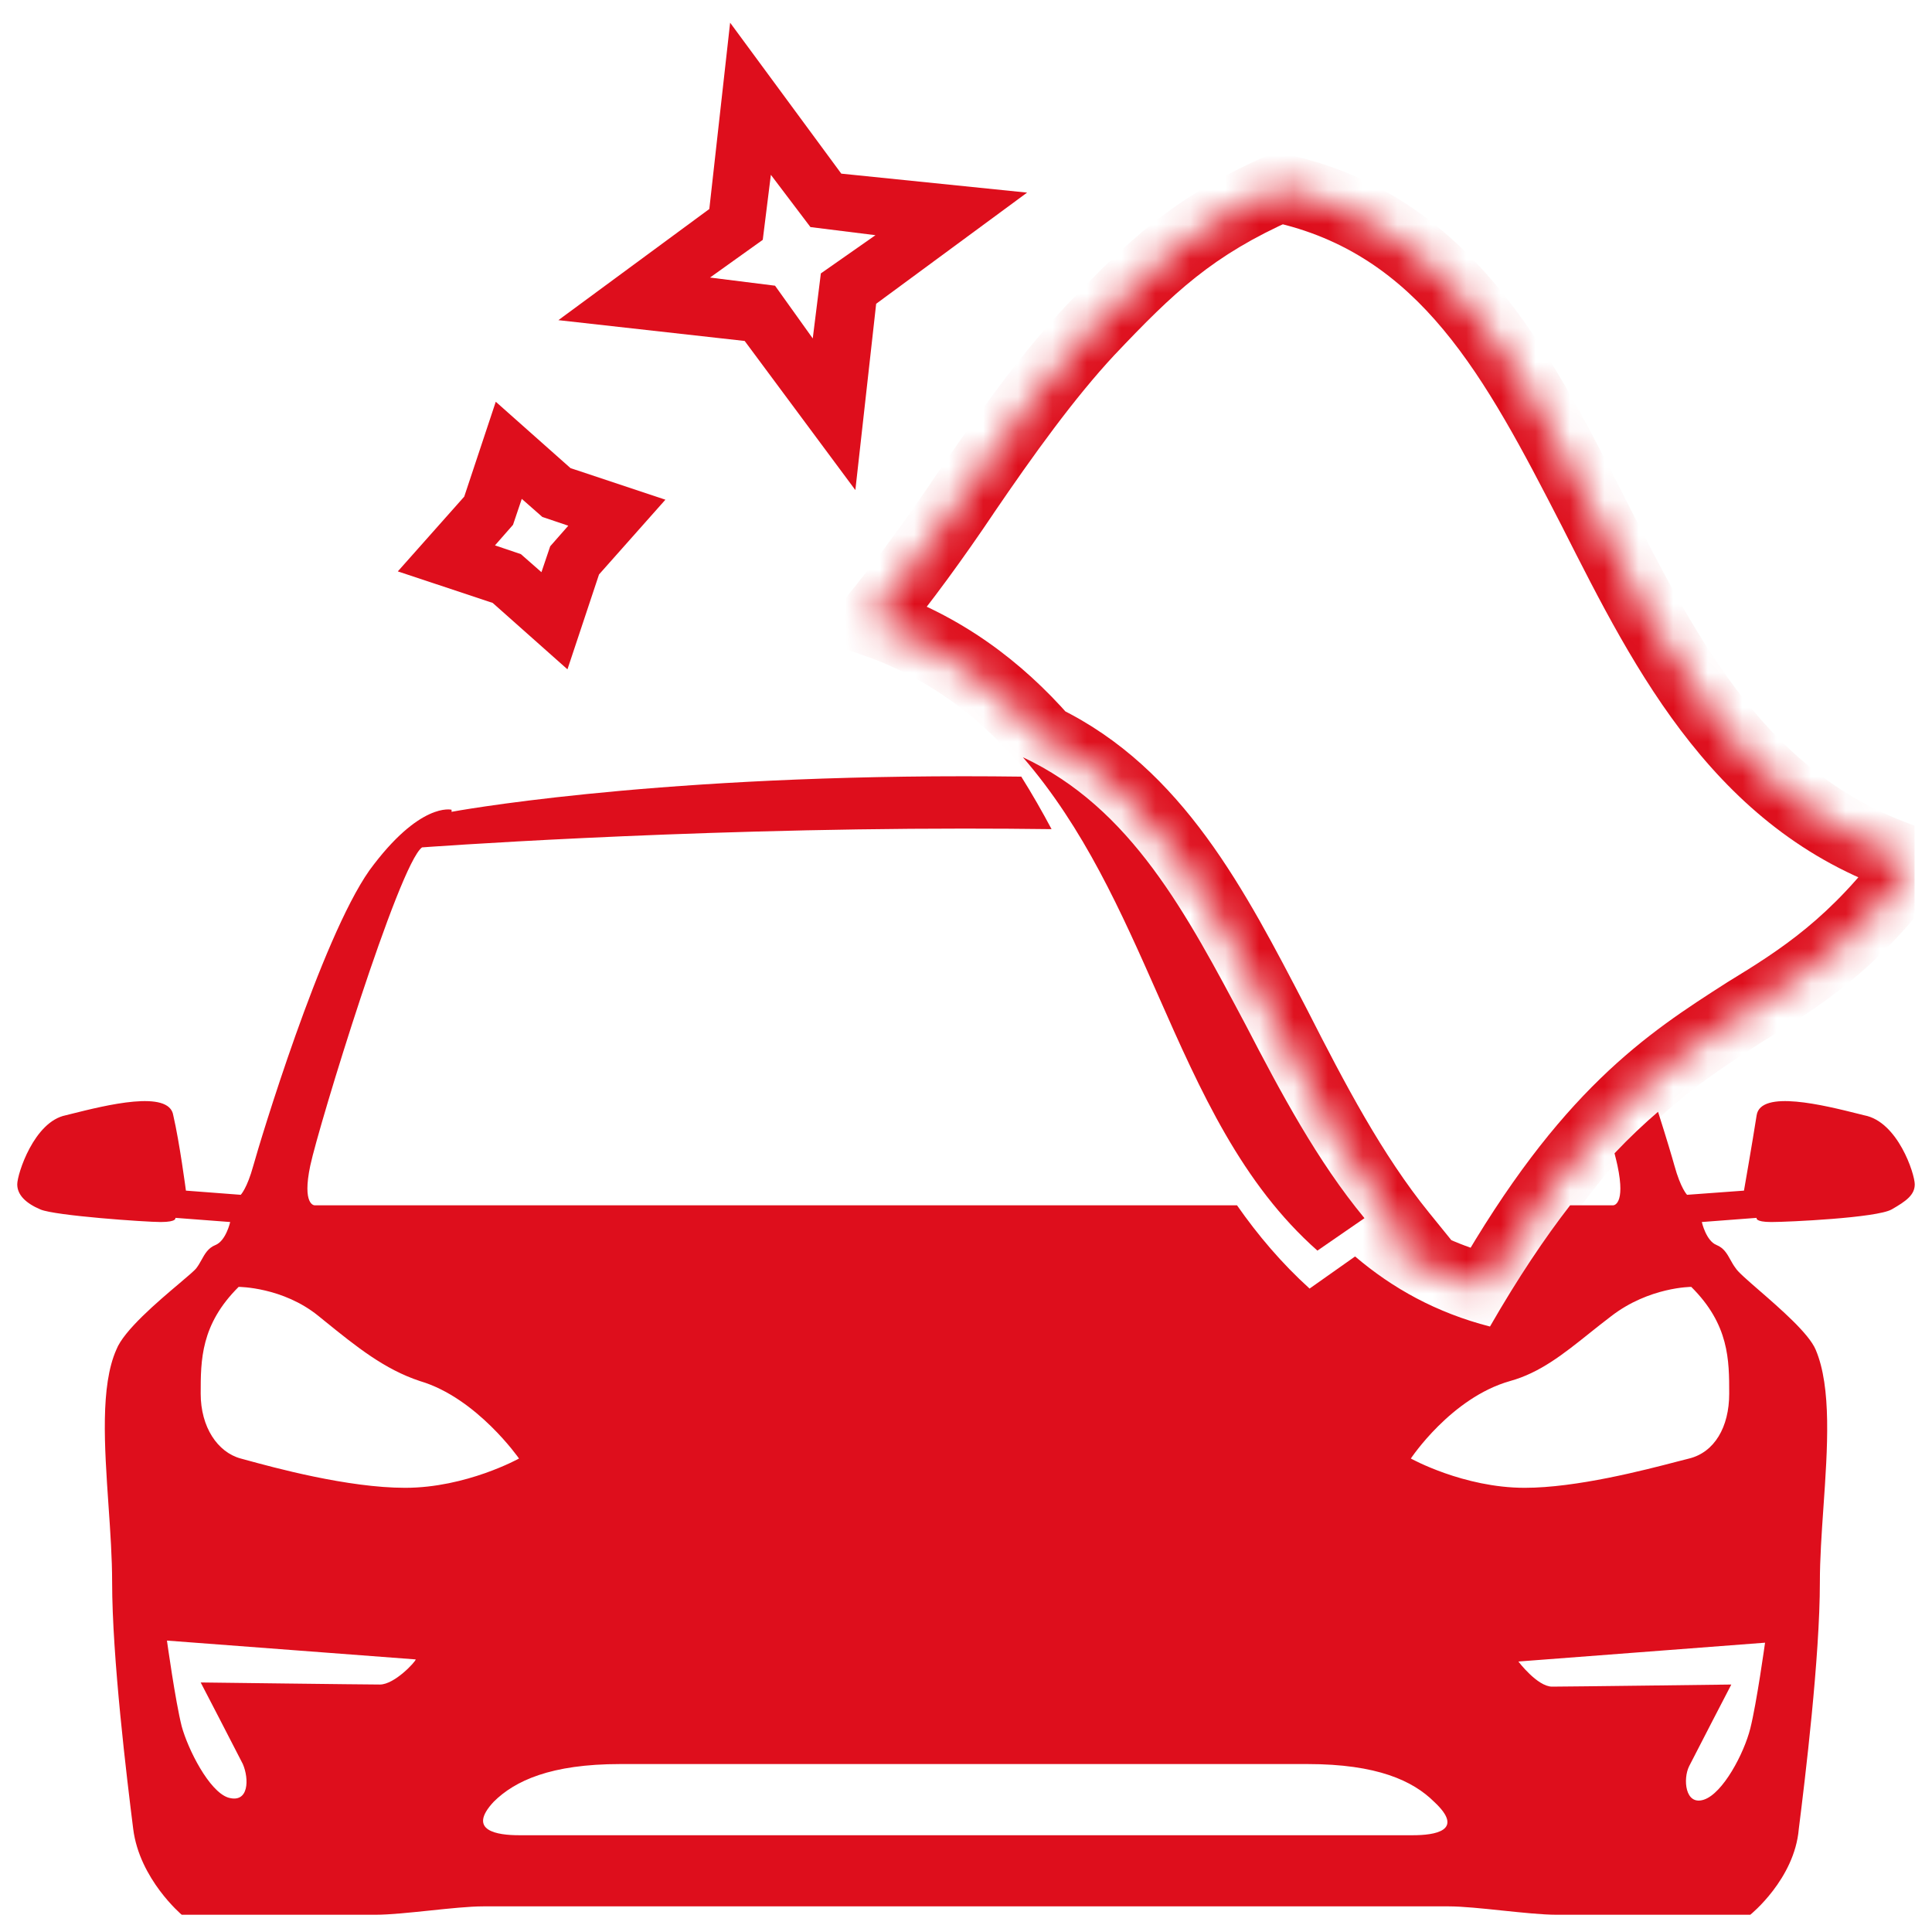 <svg xmlns="http://www.w3.org/2000/svg" width="56" height="56" viewBox="0 0 56 56" fill="none"><g clip-path="url(#clip0_2222_82)"><path fill-rule="evenodd" clip-rule="evenodd" d="M39.278 36.419L37.959 37.35C37.155 36.622 36.466 35.811 35.855 34.936H28H9.117C9.117 34.936 8.75 34.936 8.994 33.783C9.239 32.63 11.561 25.048 12.233 24.562C12.233 24.562 19.567 24.017 27.939 24.017C28.799 24.017 29.649 24.022 30.48 24.033C30.205 23.517 29.914 23.009 29.602 22.511C29.062 22.504 28.508 22.5 27.939 22.5C18.589 22.5 13.089 23.531 13.089 23.531V23.471C13.089 23.471 12.172 23.228 10.706 25.23C9.3 27.232 7.528 33.116 7.344 33.783C7.161 34.45 6.978 34.632 6.978 34.632L5.389 34.511C5.389 34.511 5.206 33.116 5.022 32.327C4.906 31.576 3.072 32.035 2.053 32.29L1.906 32.327C0.989 32.509 0.5 34.026 0.5 34.329C0.5 34.632 0.744 34.875 1.172 35.057C1.6 35.239 4.228 35.421 4.656 35.421C5.144 35.421 5.083 35.3 5.083 35.3L6.672 35.421C6.672 35.421 6.55 35.967 6.244 36.088C6.034 36.172 5.939 36.342 5.841 36.519C5.797 36.599 5.751 36.68 5.694 36.755C5.641 36.826 5.451 36.987 5.199 37.2C4.579 37.724 3.589 38.561 3.372 39.121C2.907 40.17 3.027 41.916 3.145 43.636C3.198 44.402 3.25 45.163 3.25 45.855C3.25 48.039 3.678 51.557 3.861 53.013C4.044 54.469 5.267 55.5 5.267 55.5H10.889C11.286 55.5 11.867 55.439 12.447 55.379C13.028 55.318 13.608 55.257 14.006 55.257H28H41.994C42.392 55.257 42.972 55.318 43.553 55.379C44.133 55.439 44.714 55.5 45.111 55.5H50.733C50.733 55.5 52.017 54.469 52.139 53.013C52.322 51.557 52.75 48.039 52.75 45.855C52.75 45.187 52.801 44.446 52.853 43.694L52.853 43.694C52.972 41.984 53.095 40.217 52.628 39.121C52.432 38.654 51.606 37.937 50.992 37.403C50.649 37.105 50.371 36.864 50.306 36.755C50.249 36.68 50.203 36.599 50.159 36.519C50.061 36.342 49.966 36.172 49.756 36.088C49.45 35.967 49.328 35.421 49.328 35.421L50.917 35.3C50.917 35.3 50.856 35.421 51.344 35.421C51.833 35.421 54.4 35.3 54.828 35.057C55.256 34.814 55.5 34.632 55.5 34.329C55.5 34.026 55.011 32.509 54.033 32.327L53.886 32.29C52.867 32.035 51.033 31.576 50.917 32.327C50.794 33.116 50.55 34.511 50.55 34.511L48.9 34.632C48.9 34.632 48.717 34.45 48.533 33.783C48.483 33.599 48.311 33.016 48.059 32.226C47.647 32.58 47.227 32.976 46.798 33.429C46.836 33.578 46.865 33.698 46.883 33.783C47.128 34.936 46.761 34.936 46.761 34.936H45.511C44.774 35.886 44.003 37.034 43.188 38.45C41.63 38.049 40.36 37.341 39.278 36.419ZM11.011 48.827C10.583 48.827 5.817 48.767 5.817 48.767C5.817 48.767 6.856 50.768 7.039 51.132C7.222 51.557 7.222 52.285 6.611 52.103C6.061 51.921 5.45 50.708 5.267 50.04C5.083 49.312 4.839 47.553 4.839 47.553L12.05 48.099C12.05 48.16 11.439 48.827 11.011 48.827ZM11.744 43.125C10.08 43.125 7.931 42.537 7.119 42.314L6.978 42.276C6.306 42.094 5.817 41.366 5.817 40.395C5.817 39.425 5.817 38.393 6.917 37.301C6.917 37.301 8.2 37.301 9.239 38.151L9.424 38.301C10.327 39.031 11.142 39.691 12.172 40.031C13.822 40.517 15.044 42.276 15.044 42.276C15.044 42.276 13.517 43.125 11.744 43.125ZM40.956 53.195H28H15.044C14.433 53.195 13.517 53.074 14.311 52.224C14.922 51.618 15.961 51.132 17.978 51.132H27.939H37.9C39.917 51.132 40.956 51.618 41.567 52.224C42.483 53.074 41.567 53.195 40.956 53.195ZM51.161 47.614C51.161 47.614 50.917 49.373 50.733 50.101C50.55 50.829 49.939 51.982 49.389 52.164C48.839 52.346 48.778 51.557 48.961 51.193C49.144 50.829 50.183 48.827 50.183 48.827C50.183 48.827 45.417 48.888 44.989 48.888C44.561 48.888 44.011 48.16 44.011 48.16L51.161 47.614ZM50.122 40.395C50.122 41.366 49.694 42.094 48.961 42.276C48.87 42.298 48.755 42.328 48.62 42.363C47.663 42.613 45.694 43.125 44.194 43.125C42.422 43.125 40.894 42.276 40.894 42.276C40.894 42.276 42.056 40.517 43.767 40.031C44.634 39.792 45.312 39.251 46.069 38.646L46.07 38.645C46.272 38.484 46.481 38.317 46.7 38.151C47.8 37.301 49.022 37.301 49.022 37.301C50.122 38.393 50.122 39.425 50.122 40.395Z" fill="#DE0E1C"></path><path d="M38.186 36.25C35.993 34.308 34.807 31.66 33.562 28.835C32.495 26.423 31.428 24.01 29.65 21.95C32.792 23.421 34.392 26.482 36.112 29.718C37.119 31.66 38.186 33.661 39.55 35.309L38.186 36.25Z" fill="#DE0E1C"></path><mask id="path-3-inside-1_2222_82" fill="white"><path fill-rule="evenodd" clip-rule="evenodd" d="M43.09 37.35C45.998 32.286 48.325 30.773 50.588 29.326C52.203 28.339 53.755 27.353 55.5 24.985C50.525 23.407 48.327 19.069 46.195 14.862L46.192 14.856L46.15 14.774C43.968 10.529 41.895 6.496 37.078 5.45C34.558 6.568 33.33 7.752 31.584 9.594C30.356 10.909 29.128 12.62 27.965 14.33C27.125 15.579 26.22 16.829 25.25 18.013C27.362 18.729 28.958 19.945 30.264 21.431C33.505 23.011 35.183 26.235 36.965 29.658L37.021 29.766C38.084 31.857 39.211 34.012 40.65 35.786L40.232 36.081C41.064 36.636 42.005 37.07 43.09 37.35Z"></path></mask><path d="M50.588 29.326L50.066 28.472L50.058 28.478L50.049 28.483L50.588 29.326ZM43.09 37.35L42.84 38.319L43.578 38.509L43.957 37.848L43.09 37.35ZM55.5 24.985L56.305 25.578L57.134 24.454L55.802 24.032L55.5 24.985ZM46.195 14.862L47.087 14.41L47.087 14.41L46.195 14.862ZM46.192 14.856L47.084 14.404L47.082 14.399L46.192 14.856ZM46.15 14.774L45.261 15.231L45.261 15.231L46.15 14.774ZM37.078 5.45L37.291 4.473L36.972 4.404L36.673 4.536L37.078 5.45ZM31.584 9.594L30.858 8.906L30.853 8.911L31.584 9.594ZM27.965 14.33L27.138 13.767L27.135 13.772L27.965 14.33ZM25.25 18.013L24.476 17.379L23.562 18.496L24.929 18.96L25.25 18.013ZM30.264 21.431L29.513 22.091L29.646 22.242L29.826 22.33L30.264 21.431ZM36.965 29.658L36.078 30.12L36.078 30.12L36.965 29.658ZM37.021 29.766L37.912 29.312L37.908 29.304L37.021 29.766ZM40.65 35.786L41.226 36.604L42.101 35.987L41.427 35.156L40.65 35.786ZM40.232 36.081L39.656 35.263L38.464 36.103L39.677 36.913L40.232 36.081ZM50.049 28.483C48.914 29.209 47.691 29.995 46.385 31.264C45.077 32.533 43.714 34.256 42.223 36.852L43.957 37.848C45.374 35.38 46.629 33.814 47.778 32.699C48.927 31.583 49.999 30.89 51.126 30.168L50.049 28.483ZM54.695 24.392C53.063 26.605 51.641 27.511 50.066 28.472L51.109 30.179C52.766 29.167 54.446 28.1 56.305 25.578L54.695 24.392ZM45.303 15.314C47.401 19.454 49.763 24.214 55.198 25.938L55.802 24.032C51.288 22.6 49.254 18.685 47.087 14.41L45.303 15.314ZM45.3 15.308L45.303 15.314L47.087 14.41L47.084 14.404L45.3 15.308ZM45.261 15.231L45.303 15.313L47.082 14.399L47.04 14.317L45.261 15.231ZM36.866 6.427C41.15 7.357 43.033 10.897 45.261 15.231L47.04 14.317C44.903 10.16 42.641 5.634 37.291 4.473L36.866 6.427ZM32.31 10.282C34.023 8.474 35.143 7.403 37.484 6.364L36.673 4.536C33.972 5.734 32.636 7.031 30.858 8.906L32.31 10.282ZM28.791 14.892C29.953 13.186 31.144 11.531 32.315 10.276L30.853 8.911C29.569 10.288 28.304 12.053 27.138 13.767L28.791 14.892ZM26.024 18.646C27.018 17.432 27.942 16.156 28.795 14.888L27.135 13.772C26.307 15.002 25.421 16.226 24.476 17.379L26.024 18.646ZM31.016 20.771C29.616 19.178 27.878 17.848 25.571 17.066L24.929 18.96C26.846 19.61 28.301 20.712 29.513 22.091L31.016 20.771ZM29.826 22.33C32.717 23.739 34.26 26.627 36.078 30.12L37.852 29.196C36.106 25.843 34.292 22.282 30.703 20.532L29.826 22.33ZM36.078 30.12L36.134 30.227L37.908 29.304L37.852 29.196L36.078 30.12ZM36.129 30.219C37.188 32.301 38.358 34.548 39.873 36.416L41.427 35.156C40.064 33.476 38.981 31.413 37.912 29.312L36.129 30.219ZM40.074 34.969L39.656 35.263L40.808 36.898L41.226 36.604L40.074 34.969ZM43.34 36.382C42.365 36.13 41.527 35.743 40.787 35.249L39.677 36.913C40.601 37.529 41.644 38.01 42.84 38.319L43.34 36.382Z" fill="#DE0E1C" mask="url(#path-3-inside-1_2222_82)"></path><path d="M24.793 14.205L25.396 8.805L29.771 5.583L24.385 5.033L21.163 0.658L20.56 6.058L16.185 9.28L21.585 9.883L24.793 14.205ZM22.109 6.952L22.344 5.067L23.491 6.582L25.376 6.817L23.793 7.925L23.558 9.81L22.465 8.281L20.58 8.045L22.109 6.952Z" fill="#DE0E1C"></path><path d="M16.448 19.401L17.363 16.651L19.287 14.484L16.537 13.569L14.37 11.645L13.456 14.395L11.531 16.562L14.281 17.476L16.448 19.401ZM14.87 15.212L15.124 14.46L15.72 14.984L16.472 15.238L15.948 15.834L15.694 16.585L15.098 16.062L14.347 15.808L14.87 15.212Z" fill="#DE0E1C"></path></g><defs><clipPath id="clip0_2222_82"><rect width="55" height="55" fill="white" transform="translate(0.5 0.5)"></rect></clipPath></defs></svg>